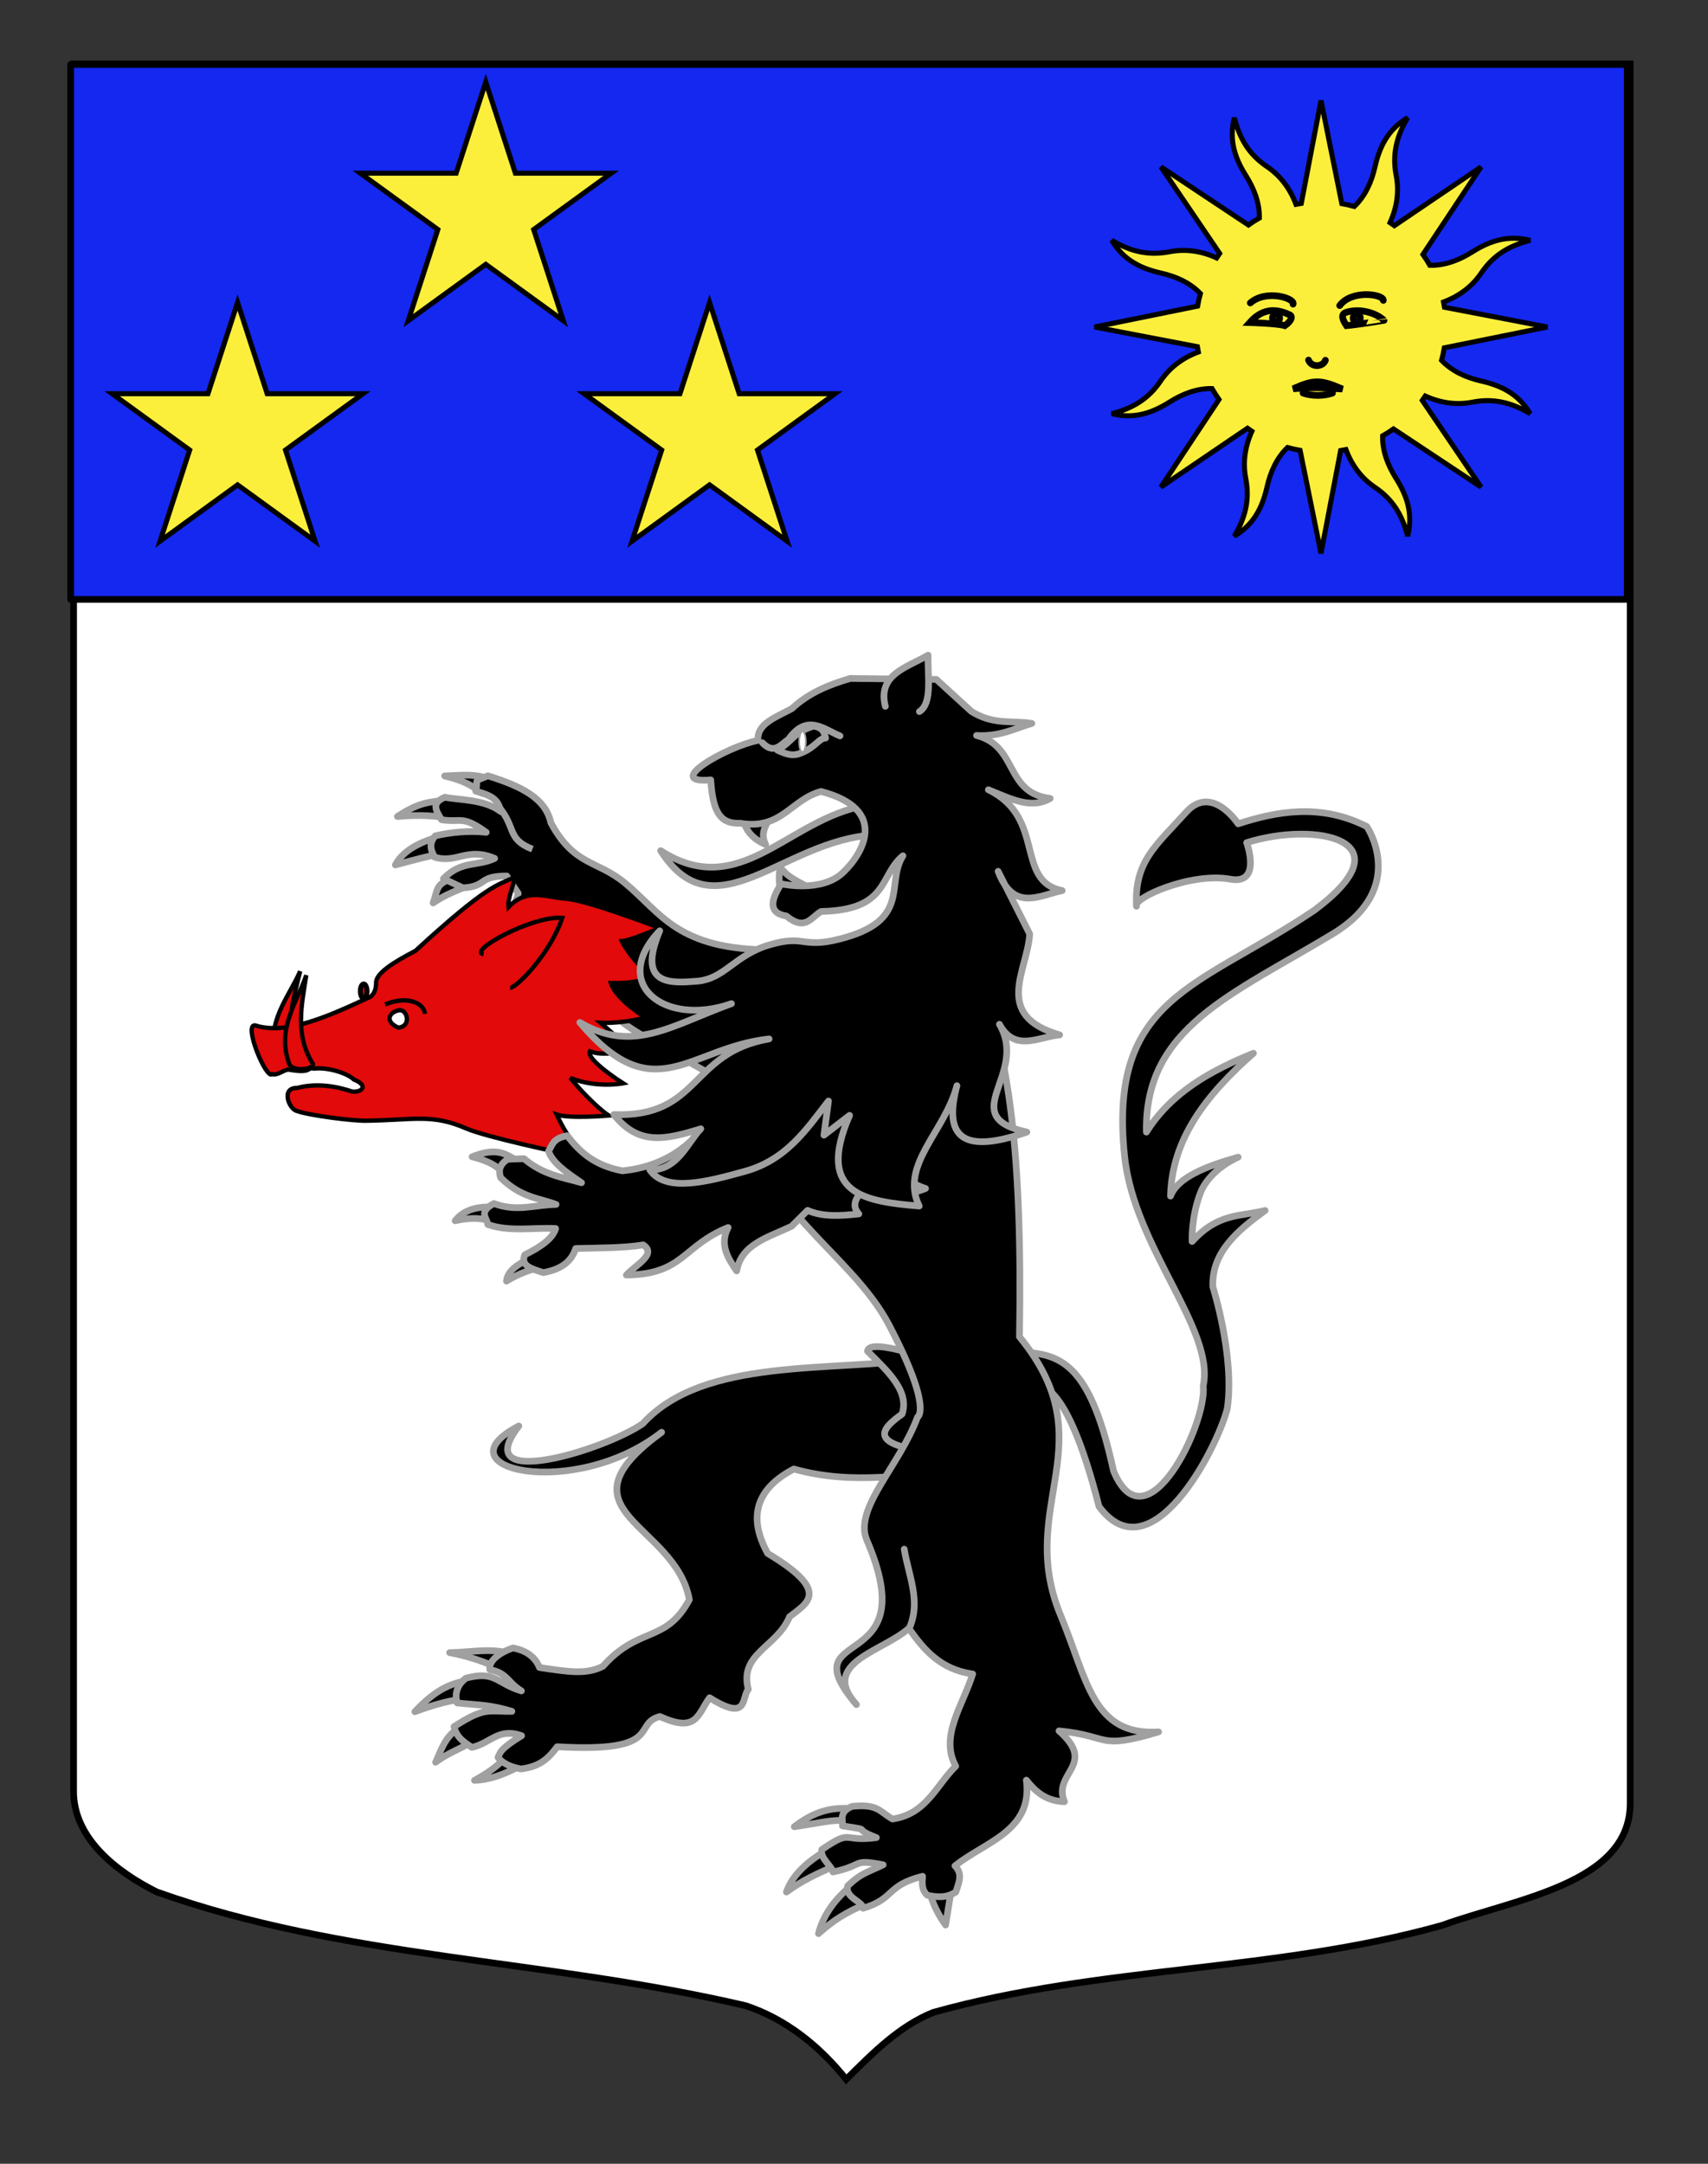 <?xml version="1.0" encoding="utf-8"?>
<!-- Generator: Adobe Illustrator 15.1.0, SVG Export Plug-In . SVG Version: 6.00 Build 0)  -->
<!DOCTYPE svg PUBLIC "-//W3C//DTD SVG 1.1//EN" "http://www.w3.org/Graphics/SVG/1.1/DTD/svg11.dtd">
<svg version="1.1" xmlns="http://www.w3.org/2000/svg" xmlns:xlink="http://www.w3.org/1999/xlink" x="0px" y="0px"
	 width="255.118px" height="323.148px" viewBox="0 0 255.118 323.148" enable-background="new 0 0 255.118 323.148"
	 xml:space="preserve">
<rect x="0" y="0" width="255.118" height="323.148" fill="#333333" stroke="none"/>
<g id="Fond_ecu">
	<g id="Calque_2">
		<path fill="#FFFFFF" stroke="#000000" d="M10.994,9.546c78,0,154.504,0,232.504,0c0,135.583,0,149.083,0,259.75
			c0,12.043-17.1,14.25-28.101,18.25c-25,7-51,6-76,13c-5,2-9,6-13,10c-4-5-9-9-15-11c-30-7-60-7-88-17c-6-3-12.406-8-12.406-15
			C10.994,244.005,10.994,145.921,10.994,9.546z"/>
	</g>
	<g id="Chef">
		
			<rect x="10.559" y="9.633" fill="#1428F0" stroke="#000000" stroke-linecap="round" stroke-linejoin="round" width="232.5" height="79.883"/>
		<path id="Soleil" fill="#FCEF3C" stroke="#000000" stroke-width="0.75" d="M184.372,17.589c-0.847,3.31,0.086,6.034,1.703,8.601
			c1.251,1.985,2.072,4.101,2.033,6.374c-0.568,0.321-1.111,0.667-1.635,1.038l-13.07-8.681l8.774,12.926
			c-0.157,0.218-0.311,0.444-0.459,0.668c-2.489-1.122-4.825-1.343-7.052-0.913c-3.146,0.609-5.818-0.05-8.609-1.713
			c1.742,2.938,4.341,4.205,7.3,4.876c2.292,0.52,4.364,1.433,5.946,3.074c-0.173,0.619-0.314,1.244-0.423,1.878l-15.384,3.12
			l15.35,2.936c0.043,0.264,0.094,0.527,0.146,0.792c-2.553,0.966-4.367,2.457-5.639,4.336c-1.795,2.656-4.137,4.08-7.286,4.876
			c3.31,0.846,6.028-0.097,8.597-1.714c1.984-1.25,4.1-2.073,6.373-2.033c0.32,0.569,0.667,1.112,1.038,1.636l-8.677,13.08
			l12.933-8.79c0.216,0.156,0.435,0.316,0.656,0.463c-1.121,2.49-1.339,4.836-0.908,7.062c0.608,3.147-0.055,5.808-1.718,8.598
			c2.938-1.742,4.205-4.34,4.876-7.299c0.521-2.292,1.434-4.364,3.074-5.946c0.62,0.172,1.243,0.313,1.879,0.422l3.12,15.384
			l2.936-15.35c0.265-0.042,0.527-0.093,0.791-0.147c0.965,2.555,2.458,4.37,4.337,5.639c2.655,1.795,4.079,4.138,4.877,7.286
			c0.847-3.309-0.098-6.029-1.715-8.596c-1.253-1.988-2.064-4.098-2.022-6.377c0.565-0.319,1.104-0.664,1.625-1.034l13.08,8.677
			l-8.779-12.937c0.154-0.213,0.309-0.433,0.453-0.652c2.49,1.125,4.835,1.338,7.062,0.908c3.147-0.609,5.808,0.056,8.599,1.718
			c-1.741-2.938-4.335-4.194-7.295-4.865c-2.289-0.519-4.359-1.451-5.938-3.091c0.171-0.616,0.303-1.239,0.411-1.873l15.388-3.109
			l-15.354-2.946c-0.042-0.264-0.094-0.528-0.147-0.791c2.556-0.965,4.369-2.457,5.64-4.336c1.794-2.656,4.142-4.068,7.291-4.865
			c-3.31-0.847-6.034,0.086-8.603,1.704c-1.988,1.253-4.098,2.065-6.377,2.022c-0.318-0.565-0.664-1.103-1.033-1.624l8.682-13.07
			l-12.942,8.768c-0.214-0.154-0.433-0.308-0.652-0.453c1.123-2.488,1.345-4.825,0.914-7.051c-0.609-3.147,0.05-5.819,1.713-8.609
			c-2.938,1.742-4.194,4.336-4.865,7.294c-0.521,2.295-1.45,4.375-3.096,5.956c-0.616-0.171-1.236-0.319-1.868-0.427l-3.109-15.392
			l-2.946,15.354c-0.265,0.042-0.527,0.093-0.791,0.147c-0.966-2.554-2.457-4.369-4.337-5.639
			C186.582,23.085,185.168,20.738,184.372,17.589z"/>
	</g>
	<polygon fill="#FCEF3C" stroke="#000000" stroke-width="0.75" stroke-miterlimit="10" points="72.557,12.252 76.98,25.865 
		91.294,25.865 79.714,34.279 84.137,47.892 72.557,39.479 60.977,47.892 65.4,34.279 53.82,25.865 68.134,25.865 	"/>
	<polygon fill="#FCEF3C" stroke="#000000" stroke-width="0.75" stroke-miterlimit="10" points="105.986,45.185 110.409,58.799 
		124.723,58.799 113.143,67.212 117.566,80.825 105.986,72.412 94.406,80.825 98.83,67.212 87.25,58.799 101.563,58.799 	"/>
	<polygon fill="#FCEF3C" stroke="#000000" stroke-width="0.75" stroke-miterlimit="10" points="35.486,45.185 39.909,58.799 
		54.223,58.799 42.643,67.212 47.066,80.825 35.486,72.412 23.906,80.825 28.33,67.212 16.75,58.799 31.063,58.799 	"/>
</g>
<g id="Lion">
	<path id="Queue" stroke="#A0A0A0" stroke-linecap="round" stroke-linejoin="round" d="M154.199,207.016
		c0.849-0.136,4.907-1.803,9.957,17.973c7.72,10.396,17.522-8.382,19.155-14.589c1.156-7.823-2.156-18.226-2.156-18.226
		c-0.174-5.189,3.673-8.363,7.811-11.392c-3.576,0.917-7.004,0.302-10.909,4.632c0,0-0.151-3.632,1.235-7.23
		c1.387-3.598,5.645-5.367,5.645-5.367c-4.869,1.387-9.046,3.028-10.104,5.814c0.197-8.658,5.527-15.297,12.389-21.334
		c-6.451,2.62-12.328,5.91-15.989,11.778c-0.315-15.595,12.757-20.488,27.843-29.61c11.325-6.847,5.083-16.023,5.083-16.023
		c-6.994-3.555-13.599-2.226-19.22-0.409c0,0-3.921-6.015-7.778-1.726c-4.474,4.975-7.742,7.309-7.409,14.039
		c-0.598-1.214,8.094-5.111,14.015-4.045c4.766,0.859,2.444-5.456,2.444-5.456c10.293-3.242,24.323-0.441,10.055,10.13
		c-17.139,11.557-30.797,12.83-28.287,36.731c1.426,13.576,13.536,25.891,11.742,34.248c0.592,5.734-8.547,24.439-13.398,12.719
		c-3.266-15.096-7.347-17.152-12.529-17.679L154.199,207.016z"/>
	<g id="Griffes_ant_droit">
		<path id="path3249" stroke="#A0A0A0" stroke-linecap="round" stroke-linejoin="round" d="M66.104,124.827
			c-2.277,0.535-5.745,1.798-7.045,4.346c2.98-0.786,5.341-1.449,7.442-1.788L66.104,124.827z"/>
		<path id="path3247" stroke="#A0A0A0" stroke-linecap="round" stroke-linejoin="round" d="M66.82,119.438
			c-2.307,0.392-3.902,0.137-7.457,2.505c3.079-0.283,6.326-0.2,8.29,0.551L66.82,119.438z"/>
		<path id="path3245" stroke="#A0A0A0" stroke-linecap="round" stroke-linejoin="round" d="M73.302,116.506
			c-2.092-1.063-4.526-0.694-6.89-0.623c3.156,0.79,3.991,1.422,5.693,2.615L73.302,116.506z"/>
		<path id="path4220" stroke="#A0A0A0" stroke-linecap="round" stroke-linejoin="round" d="M68.06,131.021
			c-3.019,0.921-2.588,1.577-3.365,3.829c2.884-1.957,4.652-1.977,5.878-3.189L68.06,131.021z"/>
	</g>
	<path id="Ant_droit" stroke="#A0A0A0" stroke-linecap="round" stroke-linejoin="round" d="M82.286,122.889
		c3.477,6.436,6.869,5.54,11.05,8.976c5.455,4.483,7.748,10.006,22.129,10.006l-3.939,21.605l-11.376-6.429
		c-2.303-1.778-8.52-3.536-11.813-9.839c-2.799,0.365-3.447,2.837-3.708,5.688c-1.364-3.324-3.299-6.665-1.504-9.897l-4.202-4.82
		c-2.633,3.308-6.629,2.226-10.104,2.825c4.467-1.706,8.014-4.5,8.585-7.582l-1.714-2.594c-4.355-0.004-2.76,1.503-6.519,1.779
		l-2.94-1.378c2.697-2.77,5.034-1.779,7.65-3.031c-4.142-1.74-5.63,0.817-8.954-0.183c-0.774-1.305-0.736-2.239,0.088-3.186
		c2.297-0.533,5.023-0.814,7.611-0.529c-3.664-2.621-3.675-1.402-6.669-1.872c-0.97-1.557-1.479-2.52,0.493-3.363
		c1.974,0.416,5.938,0.277,8.331,2.136c-0.314-1.805-1.359-2.4-3.723-3.044c0.469-1.999-0.603-1.271,1.818-2.292
		C77.744,117.402,81.479,119.135,82.286,122.889z"/>
	<path id="path4248" stroke="#A0A0A0" d="M74.512,120.509c2.62,3.122,1.163,4.793,5.014,6.309"/>
	<g id="Griffes_post_droit">
		<path id="path3534" stroke="#A0A0A0" stroke-linecap="round" stroke-linejoin="round" d="M75.82,261.954
			c-1.039,1.629-3.309,3.048-4.95,3.938c3.171-0.122,5.92-1.644,7.91-2.778L75.82,261.954z"/>
		<path id="path3532" stroke="#A0A0A0" stroke-linecap="round" stroke-linejoin="round" d="M68.603,258.014
			c-2.295,1.41-2.809,3.715-3.541,5.17c1.944-1.452,3.531-1.893,5.513-3.094L68.603,258.014z"/>
		<path id="path3530" stroke="#A0A0A0" stroke-linecap="round" stroke-linejoin="round" d="M70.069,251.007
			c-3.588,0.288-6.138,2.551-8.103,4.625c2.958-1.073,5.542-1.834,8.346-2.006C72.228,252.706,69.981,251.261,70.069,251.007z"/>
		<path id="path3528" stroke="#A0A0A0" stroke-linecap="round" stroke-linejoin="round" d="M76.872,247.145
			c-3.221-1.151-6.346-0.383-9.71-0.33c3.569,0.654,6.38,1.828,9.013,3.127L76.872,247.145z"/>
	</g>
	<path id="Post_droit" stroke="#A0A0A0" stroke-linecap="round" stroke-linejoin="round" d="M138.079,202.861
		c-13.579,2.122-32.932-0.312-42.077,9.763c-5.923,4.047-26.071,10.125-18.509,0.344c-12.339,6.4,8.21,11.167,21.327,0.936
		c-16.303,11.877,2.083,13.543,4.142,24.998c-3.492,6.545-7.521,3.896-12.901,9.943c-2.477,1.288-5.186,0.832-9.484,0.189
		c-0.711-1.791-2.278-2.602-3.952-2.92c-1.724,0.57-3.714,1.827-3.462,3.246c2.621,0.475,2.583,1.85,4.713,3.17
		c-3.799-1.159-3.829-3.045-8.26-1.914c-1.731,1.27-1.599,2.969-1.309,3.722c3.777,0.343,5.06,0.32,8.152,1.245
		c-3.515,0.062-3.968-0.73-8.648,2.287c0.408,1.543,1.23,2.145,2.668,3.094c2.823-0.611,3.925-2.985,7.43-1.743
		c-3.277,2.007-3.189,2.533-3.525,3.248c0.629,0.797,1.708,1.397,3.418,1.719c3.076-0.366,4.292-1.82,5.419-3.32
		c16.077,0.94,11.16-3.45,15.351-4.513c5.578,2.547,5.623-0.365,7.419-2.799c5.891,3.689,4.733-0.076,5.787-1.256
		c-1.424-5.385,4.265-6.258,6.158-10.846c2.565-2.037,6.325-3.711-3.27-9.455c-2.979-5.414-1.763-9.641,3.904-12.606
		c9.383,2.612,16.838,0.447,25.256,0.673L138.079,202.861z"/>
	<path id="Sexe" stroke="#A0A0A0" stroke-linecap="round" stroke-linejoin="round" d="M129.58,201.794
		c2.992,2.988,6.296,5.943,5.165,9.385c-3.133,2.23-4.839,4.328,3.123,5.537l3.062-7.846l-6.247-7.15
		C131.03,200.804,129.676,200.997,129.58,201.794z"/>
	<g id="Griffes_post_gauche">
		<path id="path3536" stroke="#A0A0A0" stroke-linecap="round" stroke-linejoin="round" d="M126.878,270.087
			c-3.402-0.187-5.689,0.807-8.24,2.723c3.923-0.559,5.489-1.096,8.161-0.917L126.878,270.087z"/>
		<path id="path3538" stroke="#A0A0A0" stroke-linecap="round" stroke-linejoin="round" d="M123.165,276.524
			c-2.257,1.301-4.836,3.424-5.698,6.041c2.302-1.717,4.679-2.764,6.821-3.729L123.165,276.524z"/>
		<path id="path3540" stroke="#A0A0A0" stroke-linecap="round" stroke-linejoin="round" d="M126.739,281.975
			c-2.2,1.854-3.845,4.24-4.485,6.803c2.321-2.11,4.364-3.279,6.913-4.354L126.739,281.975z"/>
		<path id="path3542" stroke="#A0A0A0" stroke-linecap="round" stroke-linejoin="round" d="M138.943,282.675
			c0.228,1.414,1.289,3.432,2.297,4.816l0.83-5.108L138.943,282.675z"/>
	</g>
	<path id="Corps_post_gauche" stroke="#A0A0A0" stroke-linecap="round" stroke-linejoin="round" d="M108.807,162.435
		c4.485,18.354,18.268,24.5,24.014,35.492c6.565,12.56,4.225,13.711,4.225,13.711c-2.742,7.406-9.602,13.679-7.564,18.395
		c8.889,20.598-11.852,12.399-1.561,24.536c-5.615-6.229,4.025-7.938,7.826-11.389c2.236,3.191,4.713,6.149,9.537,6.824
		c-1.42,4.609-4.987,9.297-2.531,13.762c-2.919,2.858-4.363,7.158-9.448,7.896c-2.015-1.178-2.197-2.271-6.046-1.886
		c-2.074,0.907-1.287,2.073-1.428,2.912c4.986,0.759,1.023,0.176,5.068,1.753c-5.249,0.697-3.498-1.382-8.146,1.781
		c-0.299,1.28,1.427,2.389,1.66,3.349c4.76-0.987,2.707-1.992,7.502-1.072c-2.6,1.243-3.227,1.224-5.285,3.128
		c-0.486,1.803,2.184,2.282,2.295,3.361c4.838-1.464,3.337-3.368,8.873-4.775c-0.071,1.018-0.16,2.041,0.717,2.836
		c1.467,0.302,2.841,0.434,4.263-0.49c0.387-1.316,1.11-2.645-0.136-3.9c4.465-3.597,11.676-5.188,10.66-12.8
		c1.334,1.672,2.878,3.118,5.69,3.216c-1.821-4.336,4.956-5.455-0.808-10.576c7.873,0.779,5.625,2.902,14.865,0.155
		c-9.864,0.624-10.613-7.741-14.609-17.356c-6.859-16.51,6.942-25.684-6.166-41.651c0.465-27.659-1.583-42.056-6.137-53.946
		L108.807,162.435z"/>
	<path id="path3518" stroke="#A0A0A0" stroke-linecap="round" stroke-linejoin="round" d="M135.792,243.215
		c1.839-4.029-0.094-7.919-0.734-11.856"/>
	<g id="Griffes_ant_gauche">
		<path id="path2264" stroke="#A0A0A0" stroke-linecap="round" stroke-linejoin="round" d="M83.934,170.217
			c-1.277-1.93-2.828-1.566-4.297-1.88l2.817,3.648L83.934,170.217z"/>
		<path id="path2266" stroke="#A0A0A0" stroke-linecap="round" stroke-linejoin="round" d="M77.771,173.63
			c-1.973-1.01-3.122-2.516-7.253-0.872c3.156,0.808,4.044,1.698,5.272,3.066L77.771,173.63z"/>
		<path id="path2268" stroke="#A0A0A0" stroke-linecap="round" stroke-linejoin="round" d="M74.413,180.363
			c-2.338-0.299-4.939,0.005-6.425,1.952c1.704-0.383,3.42-0.51,5.156-0.029L74.413,180.363z"/>
		<path id="path2270" stroke="#A0A0A0" stroke-linecap="round" stroke-linejoin="round" d="M78.927,188.027
			c-1.562,0.828-3.091,1.675-3.279,3.304c1.828-1.148,3.872-1.836,5.999-2.346L78.927,188.027z"/>
	</g>
	<path id="path6604" fill="#FCEF3C" stroke="#000000" d="M193.158,58.063c3.178-0.238,4.05-0.177,7.352,0.037
		C197.214,56.672,196.252,56.672,193.158,58.063z"/>
	<path id="path6606" fill="#FCEF3C" stroke="#000000" d="M186.667,48.176c1.822-2.058,3.786-2.168,5.823-1.213
		c0.681,0.158,0.471,0.958-0.58,1.674C190.856,48.295,186.667,48.176,186.667,48.176z"/>
	<path id="path6608_1_" fill="#FCEF3C" stroke="#000000" stroke-linecap="round" d="M193.138,45.426
		c0.36-0.856-3.997-2.281-6.385-0.18"/>
	<path id="path6610_1_" fill="#FCEF3C" stroke="#000000" stroke-linecap="round" d="M206.621,44.864
		c0.071-0.926-4.733-1.65-6.513,0.77"/>
	<path id="path6610_2_" fill="#FCEF3C" stroke="#000000" stroke-linecap="round" d="M199.026,58.704
		c-1.208,0.44-3.021,0.495-4.394,0"/>
	<path id="path6612" fill="#FCEF3C" stroke="#000000" d="M201.128,48.636c-0.509-0.748-0.951-1.625-0.144-1.958
		c2.054-0.716,4.585,0.048,5.74,1.173C206.725,47.852,202.578,48.51,201.128,48.636z"/>
	<circle fill="#FCEF3C" stroke="#000000" cx="190.598" cy="47.514" r="0.537"/>
	<circle fill="#FCEF3C" stroke="#000000" cx="202.657" cy="47.514" r="0.537"/>
	<path fill="#FCEF3C" stroke="#000000" stroke-linecap="round" d="M195.453,53.777c0.395,1.102,2.122,1.085,2.517,0.027"/>
	<g id="Hure" transform="matrix(0.857,0,0,0.864,198.878,156.113)">
		<path id="path9889" fill="#E20A0A" stroke="#000000" stroke-width="0.75" d="M-179.749-12.797
			c-1.232,5.072-2.923,10.1-0.206,15.565c0.104,0.932-3.54,1.052-4.068-0.482C-185.693-4.084-181.874-8.073-179.749-12.797z"/>
		<path id="path7702" fill="#E20A0A" stroke="#000000" stroke-width="0.75" d="M-187.589-3.446
			c5.469,1.742,12.869-1.617,20.092-4.946c0.786-0.63,0.939-1.446,0.99-2.292c-0.213-1.683,2.963-3.637,6.85-5.649
			c12.646-11.504,14.223-11.301,17.312-12.732c-0.223,1.519-1.287,3.751-1.099,5.181c3.244-3.398,6.553-1.704,10.095-1.443
			c3.786,0.278,16.263,5.045,16.263,5.045s-5.1,2.188-6.598,2.274c1.682,3.307,5.238,6.266,5.238,6.266
			c-3.141,0.86-3.833,1.002-7.144,0.988c0.932,2.9,6.022,5.953,6.022,5.953s-3.681,1.059-7.838,0.903
			c3.565,3.004,3.025,2.857,5.5,4.488c0,0-4.429,1.552-7.342,0.452c-0.765,1.391,5.789,5.528,5.789,5.528s-4.596,0.907-9.209-0.934
			c3.979,4.751,6.696,6.508,6.696,6.508s-6.901,0.583-9.076-0.18c1.993,4.168,2.38,3.685,4.284,7.348
			c-3.519-0.683-16.635-3.469-20.026-4.935c-5.965-2.581-9.079-1.464-17.368-1.347c-2.348,0.069-10.126-0.927-12.11-1.672
			c-1.422-0.24-2.907-4.066-0.005-3.986c3.413-0.917,6.948-0.272,9.581,0.62c1.739,0.199,2.903-1.055,0.319-2.075
			c-1.312-1.215-4.769-2.172-6.964-1.888c-1.311-0.332-0.226,0.912-4.403,0.172c-0.788-0.044-1.944,1.083-2.881,0.781
			C-185.65,6.017-189.721-3.735-187.589-3.446z"/>
		<path id="path9881" fill="#E20A0A" stroke="#000000" stroke-width="0.75" d="M-178.685-12.115
			c-0.788,5.14-2.038,10.288,1.177,15.349c0.186,0.902-3.464,1.456-4.131,0.008C-183.884-2.832-180.402-7.212-178.685-12.115z"/>
		<path id="path9883_1_" fill="#E20A0A" stroke="#000000" stroke-width="0.75" d="M-164.942-7.054
			c3.839-1.603,6.774-0.276,6.946,1.608"/>
		<path id="path9885" fill="#FFFFFF" stroke="#000000" stroke-width="0.75" d="M-162.648-3.058c2.392-0.198,1.548-3.284,0.125-2.99
			C-164.056-5.828-165.229-4.207-162.648-3.058z"/>
		<path id="path9887_1_" fill="#E20A0A" stroke="#000000" stroke-width="0.75" d="M-147.781-15.743
			c-2.871-0.496,8.506-6.702,13.712-6.29c-2.034,6.096-7.934,12.101-9.081,12.077"/>
	</g>
	<path id="Ant_gauche" stroke="#A0A0A0" stroke-linecap="round" stroke-linejoin="round" d="M84.737,169.616
		c-2.134,0.344-2.243,1.405-2.8,2.308c0.57,1.752,2.75,3.231,4.921,4.712c-2.85-0.83-5.68-1.135-8.591-3.596l-2.471,0.094
		c-1.377,0.947-1.277,1.842-1.032,2.73c3.035,2.976,5.588,3.021,8.295,4.014c-3.076,0.035-5.916,1.162-9.287-0.143
		c-2.388,1.289-1.03,2.139-0.915,3.135c3.179,1.129,6.743,0.446,10.129,0.601c-0.351,1.382-2.045,2.679-4.598,3.924
		c-0.717,1.688,1.149,2.122,2.78,2.671c2.183-0.441,4.068-1.277,4.817-3.607c3.475-0.096,7.139-0.055,10.085-0.539
		c2.11,1.39-1.118,2.979-2.512,4.5c8.564-0.095,8.392-4.378,15.203-7.094c-1.318,2.502-0.087,4.504,1.273,6.479
		c0.706-4.025,4.714-5,8.208-6.67l2.386-2.372c2.237,1.006,4.922,0.827,7.651,0.529c-1.399-1.524-0.139-3.149,2.295-4.817
		c3.633,2.161,5.775,1.801,7.67,1.02c-7.911-2.545-2.237-10.365-2.449-15.9l-11.899-9.348l-21.572,18.916
		c-2.086,1.66-5.02,3.258-9.35,3.695C88.783,174.076,86.538,171.994,84.737,169.616z"/>
	<ellipse fill="#E20A0A" stroke="#000000" stroke-width="0.75" cx="54.321" cy="148.028" rx="0.494" ry="1.07"/>
	<g id="Tete" transform="matrix(0.984,-0.176,0.176,0.984,-23.517,33.088)">
		<path id="Langue" stroke="#A0A0A0" stroke-linecap="round" stroke-linejoin="round" d="M135.093,112.8
			c-11.718-0.088-20.957,10.857-31.304,1.25c5.695,13.916,18.379,1.622,31.785,3.3L135.093,112.8z"/>
		<g id="Dents">
			<path id="path2476" stroke="#A0A0A0" stroke-linecap="round" stroke-linejoin="round" d="M120.232,123.81
				c0.235-1.389-0.006-2.373,0.719-4.18c0.891,1.876,2.583,2.728,3.942,4.006"/>
			<path id="path2474" stroke="#A0A0A0" stroke-linecap="round" stroke-linejoin="round" d="M116.759,111.74
				c0.082,1.74,1.022,3.102,2.634,4.171c-0.684-2.228,1.14-3.38,2.3-4.817"/>
		</g>
		<path id="Contour" stroke="#A0A0A0" stroke-linecap="round" stroke-linejoin="round" d="M121.885,155.28l-1.567,4.903l4.292-2.236
			c-7.169,10.762,0.122,13.094,7.858,15.169c-1.848-6.56,5.723-10.229,8.71-16.71c-2.975,6.387-1.973,10.455,9.073,8.661
			c-10.302-4.261,1.847-8.343-1.2-16.571c1.522,4.579,5.425,2.865,8.576,3.141c-9.396-4.647-3.032-10.298-1.749-15.627
			l-2.999-10.041c1.217,6.382,5.364,4.631,8.92,4.513c-6.767-2.668-0.423-11.137-8.21-16.771c2.88,1.786,5.717,4.071,8.86,2.9
			c-6.594-2.046-3.283-8.524-9.169-11.195c3.442,0.81,5.755-0.031,8.447-0.316c-2.857-1.013-5.666-0.723-8.586-3.372l-4.292-5.609
			l-12.634-2.413c-3.304,0.35-6.512,1.029-9.373,2.888c-2.508,0.854-5.602,1.279-5.839,3.795c-5.045,0.122-15.206,3.901-7.995,4.569
			c-0.578,5.136,0.437,6.75,3.184,7.15c5.946,2.104,8.029-2.118,12.738-2.552c9.627,4.457,4.467,10.331,1.051,12.537
			c-3.712,2.399-9.334,0.004-9.334,0.004c-2.339,2.472-2.375,4.089-0.11,4.851c2.442,2.841,3.661,0.791,5.261,0.265
			c10.065,1.572,9.429-3.746,13.485-6.042c-3.379,3.757-0.328,9.795-11.566,10.585c-5.8,0.411-4.872-1.606-10.39-0.997
			c-5.52,0.61-7.46,3.863-11.686,3.436c-3.778-0.381-9.002-0.876-4.104-8.385c-8.785,6.413-1.909,14.299,8.636,12.6
			c-9.493,1.625-15.765,4.786-22.797-1.226c8.659,14.988,15.326,6.583,27.404,7.401c-12.1-0.074-12.126,9.785-24.823,7.041
			c2.852,5.316,6.966,5.037,12.414,4.382c-2.236,1.571-4.497,5.562-8.576,4.705c1.759,3.832,8.307,3.235,13.956,2.71
			C114.177,162.826,117.95,158.817,121.885,155.28z"/>
		<path id="Oreille" stroke="#A0A0A0" stroke-linecap="round" stroke-linejoin="round" d="M140.63,98.734
			c-0.346-4.892,4.174-5.143,7.635-6.401c-0.64,3.096-0.605,7.18-2.762,8.065"/>
		<path id="Sourcil" stroke="#A0A0A0" stroke-linecap="round" stroke-linejoin="round" d="M121.592,100.852
			c1.386,2.087,2.642,0.759,3.927,0.18c3.403-3.32,5.383-0.597,7.664,0.857"/>
		<path id="Oeil" stroke="#A0A0A0" stroke-linecap="round" stroke-linejoin="round" d="M123.601,102.339
			c1.377,0.965,2.215,1.346,3.545,1.01c2.156-0.478,2.878-1.67,3.861-1.531c-0.033-0.858-0.157-1.684-1.521-2.065
			C126.211,100.234,126.285,101.346,123.601,102.339z"/>
		
			<ellipse id="Pupille" transform="matrix(-0.984 -0.176 0.176 -0.984 235.001 224.302)" fill="#FFFFFF" stroke="#A0A0A0" stroke-width="0.25" cx="127.434" cy="101.744" rx="0.499" ry="1.544"/>
	</g>
</g>
</svg>

